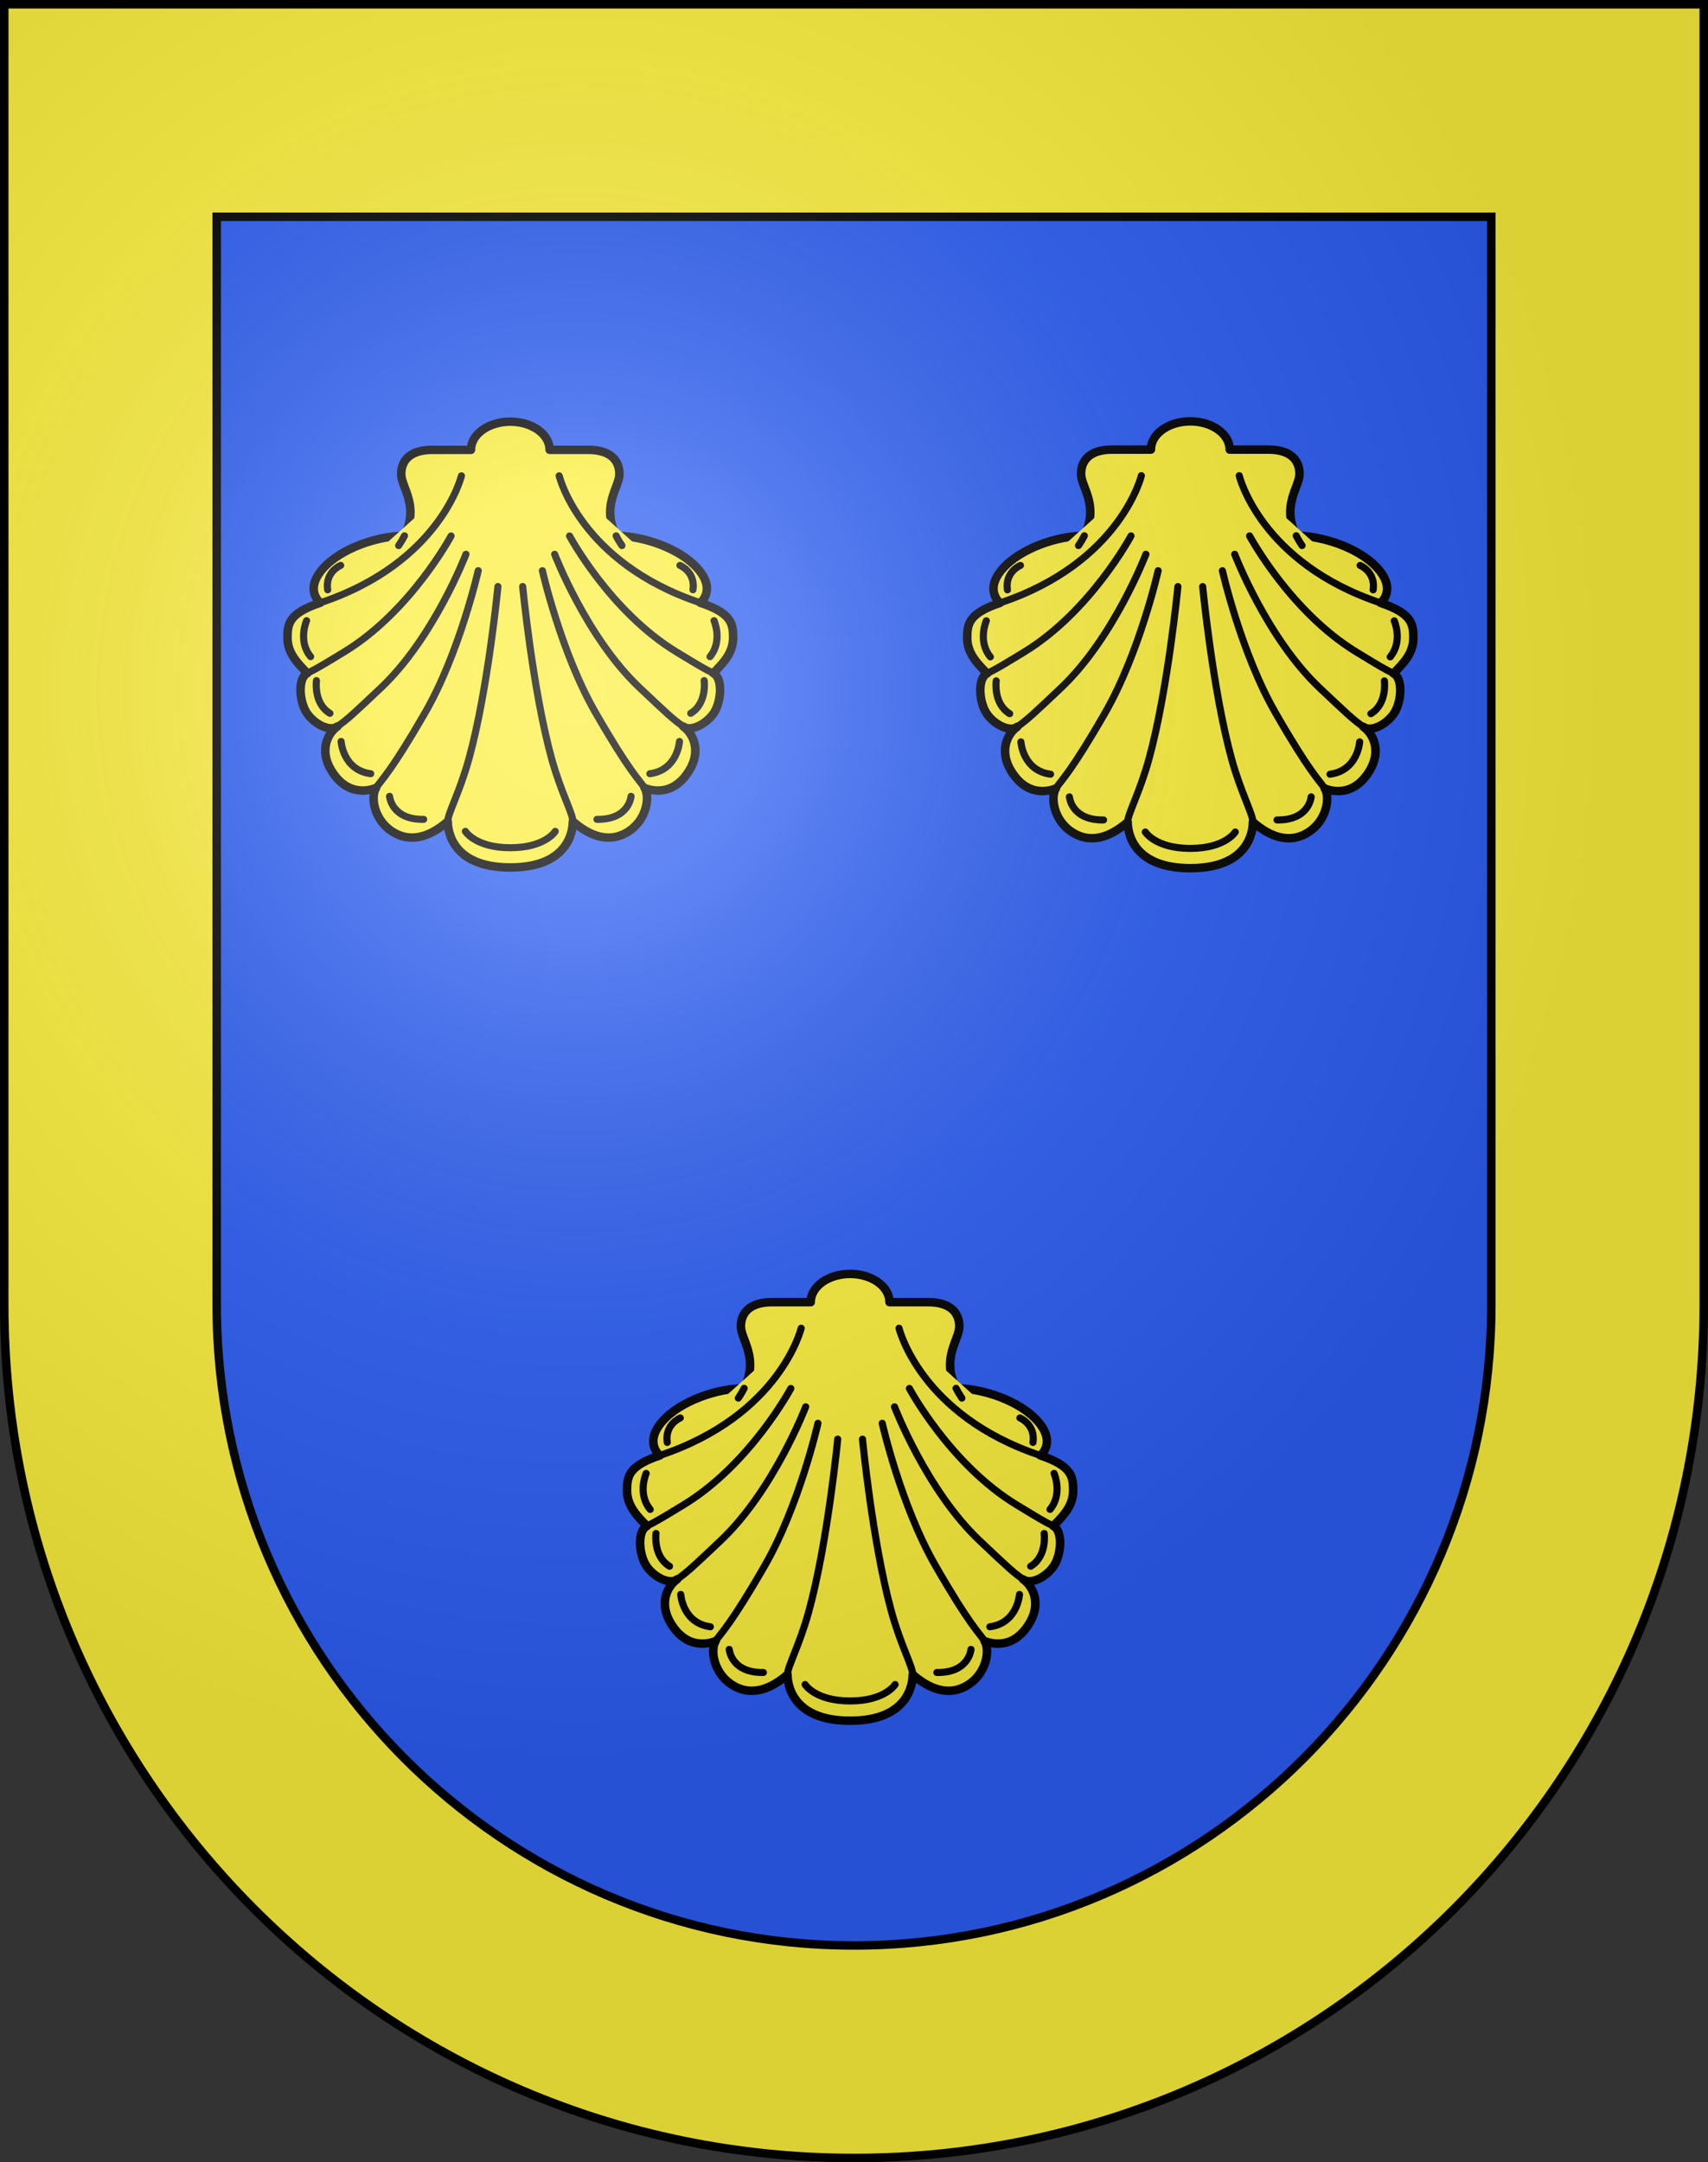 <?xml version="1.0" encoding="UTF-8" standalone="no"?>
<svg
   xmlns:dc="http://purl.org/dc/elements/1.1/"
   xmlns:cc="http://creativecommons.org/ns#"
   xmlns:rdf="http://www.w3.org/1999/02/22-rdf-syntax-ns#"
   xmlns:svg="http://www.w3.org/2000/svg"
   xmlns="http://www.w3.org/2000/svg"
   xmlns:xlink="http://www.w3.org/1999/xlink"
   xmlns:sodipodi="http://sodipodi.sourceforge.net/DTD/sodipodi-0.dtd"
   xmlns:inkscape="http://www.inkscape.org/namespaces/inkscape"
   height="763"
   width="603"
   version="1.0"
   id="svg20"
   sodipodi:version="0.32"
   inkscape:version="0.48.3.1 r9886"
   sodipodi:docname="Goumoëns-coat_of_arms.svg"
   inkscape:output_extension="org.inkscape.output.svg.inkscape">
  <rect width="100%" height="100%" fill="#333333" stroke="none"/>
  <defs
     id="defs29">
    <inkscape:perspective
       sodipodi:type="inkscape:persp3d"
       inkscape:vp_x="0 : 381.5 : 1"
       inkscape:vp_y="0 : 1000 : 0"
       inkscape:vp_z="603 : 381.5 : 1"
       inkscape:persp3d-origin="301.5 : 254.33333 : 1"
       id="perspective28" />
    <linearGradient
       id="linearGradient2893">
      <stop
         style="stop-color:#ffffff;stop-opacity:0.314;"
         offset="0"
         id="stop2895" />
      <stop
         id="stop2897"
         offset="0.19"
         style="stop-color:#ffffff;stop-opacity:0.251;" />
      <stop
         style="stop-color:#6b6b6b;stop-opacity:0.125;"
         offset="0.6"
         id="stop2901" />
      <stop
         style="stop-color:#000000;stop-opacity:0.125;"
         offset="1"
         id="stop2899" />
    </linearGradient>
    <linearGradient
       id="linearGradient2955">
      <stop
         style="stop-color:white;stop-opacity:0;"
         offset="0"
         id="stop2965" />
      <stop
         style="stop-color:black;stop-opacity:0.646;"
         offset="1"
         id="stop2959" />
    </linearGradient>
    <radialGradient
       inkscape:collect="always"
       xlink:href="#linearGradient2893"
       id="radialGradient3236"
       gradientUnits="userSpaceOnUse"
       gradientTransform="matrix(1.215,1.531577e-24,1.464684e-23,1.267,-839.192,-490.489)"
       cx="858.042"
       cy="579.933"
       fx="858.042"
       fy="579.933"
       r="300" />
    <inkscape:perspective
       id="perspective2505"
       inkscape:persp3d-origin="297.63751 : 280.63 : 1"
       inkscape:vp_z="595.27502 : 420.94501 : 1"
       inkscape:vp_y="0 : 1000 : 0"
       inkscape:vp_x="0 : 420.94501 : 1"
       sodipodi:type="inkscape:persp3d" />
  </defs>
  <sodipodi:namedview
     inkscape:window-height="992"
     inkscape:window-width="1680"
     inkscape:pageshadow="2"
     inkscape:pageopacity="0.0"
     guidetolerance="10.0"
     gridtolerance="10.0"
     objecttolerance="10.0"
     borderopacity="1.0"
     bordercolor="#666666"
     pagecolor="#ffffff"
     id="base"
     inkscape:zoom="0.70710678"
     inkscape:cx="349.89216"
     inkscape:cy="457.86517"
     inkscape:window-x="-2"
     inkscape:window-y="-3"
     inkscape:current-layer="layer2"
     showgrid="false"
     showguides="true"
     inkscape:guide-bbox="true"
     inkscape:window-maximized="1">
    <sodipodi:guide
       orientation="horizontal"
       position="761.5"
       id="guide1885" />
    <sodipodi:guide
       orientation="vertical"
       position="1.5"
       id="guide1887" />
    <sodipodi:guide
       orientation="horizontal"
       position="1.5"
       id="guide1889" />
    <sodipodi:guide
       orientation="vertical"
       position="601.5"
       id="guide1891" />
    <sodipodi:guide
       orientation="vertical"
       position="301.501"
       id="guide1893" />
  </sodipodi:namedview>
  <desc
     id="desc22">Coat of Arms of Canton of Freiburg (Fribourg)</desc>
  <g
     inkscape:groupmode="layer"
     id="layer1"
     inkscape:label="Fond écu"
     sodipodi:insensitive="true">
    <path
       d="m 1.504,1.503 0,458.873 c 0,166.311 134.314,301.131 300,301.131 165.688,0 300,-134.82 300,-301.131 l 0,-458.873 -600,0 z"
       id="path2537"
       style="fill:#2b5df2"
       inkscape:connector-curvature="0" />
  </g>
  <g
     inkscape:groupmode="layer"
     id="layer2"
     inkscape:label="Meubles"
     style="display:inline"
     sodipodi:insensitive="true">
    <path
       d="m 301.5,761.5 c 165.688,0 300,-134.82 300,-301.131 l 0,-458.866 -600,0 0,458.873 C 1.504,626.678 135.817,761.5 301.5,761.5 z M 76.504,76.503 l 450,0 c 0,104.974 0,383.873 0,383.873 0,124.688 -100.934,226.131 -225,226.131 -124.063,0 -225,-101.439 -225,-226.131 0,-0.003 0,-278.899 0,-383.873 z"
       id="path1919"
       style="fill:#fcef3c;fill-opacity:1"
       inkscape:connector-curvature="0" />
    <path
       d="m 76.504,76.503 450,0 c 0,104.974 0,383.873 0,383.873 0,124.688 -100.934,226.131 -225,226.131 -124.063,0 -225,-101.439 -225,-226.131 0,-0.003 0,-278.899 0,-383.873 z"
       id="path1919_2_"
       style="fill:none;stroke:#000000;stroke-width:3"
       inkscape:connector-curvature="0" />
    <g
       transform="matrix(0.881,0,0,0.87,46.692,116.672)"
       id="g3406"
       style="fill:#fcef3c;fill-opacity:1;display:inline">
      <path
         style="fill:#fcef3c;fill-opacity:1;stroke:#000000;stroke-width:3.426;stroke-linecap:round;stroke-linejoin:round"
         id="path5795_1_"
         d="m 151.499,217.738 c 23.753,0 25.067,-15.404 25.067,-18.656 5.508,4.798 13.398,9.289 21.585,4.488 8.186,-4.798 9.377,-14.708 7.144,-18.114 0,0 9.23,4.49 16.375,-4.801 7.145,-9.289 3.273,-17.186 -0.894,-20.127 2.978,2.323 9.378,-0.928 12.355,-5.573 2.979,-4.646 3.574,-14.089 -0.295,-16.015 3.744,-3.893 7.954,-8.029 7.954,-14.355 0,-5.731 -0.629,-9.977 -13.124,-14.192 0,0 6.44,-5.072 -0.919,-13.686 -7.362,-8.613 -22.546,-13.492 -32.842,-13.492 -6.028,-12.234 1.312,-19.715 1.312,-25.014 0,-5.85 -3.936,-9.84 -12.449,-9.84 -8.515,0 -15.495,0 -15.495,0 0,-6.317 -7.063,-11.436 -15.774,-11.436 -8.713,0 -15.775,5.119 -15.775,11.436 0,0 -6.979,0 -15.493,0 -8.516,0 -12.453,3.989 -12.453,9.84 0,5.299 7.344,12.78 1.315,25.014 -10.297,0 -25.481,4.879 -32.843,13.492 -7.362,8.616 -0.919,13.686 -0.919,13.686 -12.495,4.215 -13.123,8.461 -13.123,14.192 0,6.325 4.208,10.462 7.951,14.355 -3.866,1.926 -3.271,11.369 -0.295,16.015 2.977,4.645 9.379,7.896 12.355,5.573 -4.167,2.941 -8.038,10.838 -0.892,20.127 7.146,9.291 16.374,4.801 16.374,4.801 -2.233,3.406 -1.042,13.316 7.146,18.114 8.187,4.801 16.074,0.31 21.584,-4.488 -10e-4,3.252 1.311,18.656 25.068,18.656 z"
         inkscape:connector-curvature="0" />
      <path
         style="fill:#fcef3c;fill-opacity:1;stroke:#000000;stroke-width:2.855;stroke-linecap:round;stroke-linejoin:round"
         id="path5797_1_"
         d="m 146.542,103.777 c 0,0 -4.015,42.049 -11.627,69.913 -3.721,13.624 -8.484,22.138 -8.484,25.392"
         inkscape:connector-curvature="0" />
      <path
         style="fill:#fcef3c;fill-opacity:1;stroke:#000000;stroke-width:2.855;stroke-linecap:round;stroke-linejoin:round"
         id="path5799_1_"
         d="m 156.455,103.777 c 0,0 4.016,42.049 11.627,69.913 3.721,13.624 8.484,22.138 8.484,25.392"
         inkscape:connector-curvature="0" />
      <path
         style="fill:#fcef3c;fill-opacity:1;stroke:#000000;stroke-width:2.855;stroke-linecap:round;stroke-linejoin:round"
         id="path5801_1_"
         d="m 138.637,97.361 c 0,0 -7.444,33.288 -21.286,57.596 -13.844,24.307 -17.416,27.093 -19.65,30.5"
         inkscape:connector-curvature="0" />
      <path
         style="fill:#fcef3c;fill-opacity:1;stroke:#000000;stroke-width:2.855;stroke-linecap:round;stroke-linejoin:round"
         id="path5803_1_"
         d="m 133.723,90.702 c 0,0 -12.837,33.904 -34.088,54.19 -10.865,10.373 -13.25,12.695 -17.416,15.636"
         inkscape:connector-curvature="0" />
      <path
         style="fill:#fcef3c;fill-opacity:1;stroke:#000000;stroke-width:2.855;stroke-linecap:round;stroke-linejoin:round"
         id="path5805_1_"
         d="m 127.771,83.27 c 0,0 -16.248,30.696 -42.871,47.067 -9.569,5.884 -10.873,6.678 -14.739,8.603"
         inkscape:connector-curvature="0" />
      <path
         style="fill:#fcef3c;fill-opacity:1;stroke:#000000;stroke-width:2.855;stroke-linecap:round;stroke-linejoin:round"
         id="path5807_1_"
         d="M 75.329,110.395 C 123.601,94.108 131.914,58.893 131.914,58.893"
         inkscape:connector-curvature="0" />
      <path
         style="fill:#fcef3c;fill-opacity:1;stroke:#000000;stroke-width:2.855;stroke-linecap:round;stroke-linejoin:round"
         id="path5809_1_"
         d="m 109.089,83.215 c -0.628,1.272 -1.398,2.593 -2.337,3.971"
         inkscape:connector-curvature="0" />
      <path
         style="fill:#fcef3c;fill-opacity:1;stroke:#000000;stroke-width:2.855;stroke-linecap:round;stroke-linejoin:round"
         id="path5811_1_"
         d="m 164.357,97.361 c 0,0 7.445,33.288 21.287,57.596 13.845,24.307 17.416,27.093 19.649,30.5"
         inkscape:connector-curvature="0" />
      <path
         style="fill:#fcef3c;fill-opacity:1;stroke:#000000;stroke-width:2.855;stroke-linecap:round;stroke-linejoin:round"
         id="path5813_1_"
         d="m 169.272,90.702 c 0,0 12.838,33.904 34.088,54.19 10.868,10.373 13.247,12.695 17.414,15.636"
         inkscape:connector-curvature="0" />
      <path
         style="fill:#fcef3c;fill-opacity:1;stroke:#000000;stroke-width:2.855;stroke-linecap:round;stroke-linejoin:round"
         id="path5815_1_"
         d="m 175.228,83.27 c 0,0 16.248,30.696 42.87,47.067 9.569,5.884 10.873,6.678 14.738,8.603"
         inkscape:connector-curvature="0" />
      <path
         style="fill:#fcef3c;fill-opacity:1;stroke:#000000;stroke-width:2.855;stroke-linecap:round;stroke-linejoin:round"
         id="path5817_1_"
         d="M 227.667,110.395 C 179.396,94.108 171.082,58.893 171.082,58.893"
         inkscape:connector-curvature="0" />
      <path
         style="fill:#fcef3c;fill-opacity:1;stroke:#000000;stroke-width:2.855;stroke-linecap:round;stroke-linejoin:round"
         id="path5819_1_"
         d="m 193.903,83.215 c 0.626,1.272 1.396,2.593 2.336,3.971"
         inkscape:connector-curvature="0" />
      <path
         style="fill:#fcef3c;fill-opacity:1;stroke:#000000;stroke-width:2.855;stroke-linecap:round;stroke-linejoin:round"
         id="path5821_1_"
         d="m 83.518,95.211 c 0,0 -6.291,2.618 -5.213,9.908"
         inkscape:connector-curvature="0" />
      <path
         style="fill:#fcef3c;fill-opacity:1;stroke:#000000;stroke-width:2.855;stroke-linecap:round;stroke-linejoin:round"
         id="path5823_1_"
         d="m 69.858,117.646 c 0,0 -3.595,8.227 1.616,14.583"
         inkscape:connector-curvature="0" />
      <path
         style="fill:#fcef3c;fill-opacity:1;stroke:#000000;stroke-width:2.855;stroke-linecap:round;stroke-linejoin:round"
         id="path5825_1_"
         d="m 73.814,141.952 c 0,0 -1.26,9.162 5.391,13.273"
         inkscape:connector-curvature="0" />
      <path
         style="fill:#fcef3c;fill-opacity:1;stroke:#000000;stroke-width:2.855;stroke-linecap:round;stroke-linejoin:round"
         id="path5827_1_"
         d="m 83.698,166.629 c 0,0 0.719,11.592 11.864,13.087"
         inkscape:connector-curvature="0" />
      <path
         style="fill:#fcef3c;fill-opacity:1;stroke:#000000;stroke-width:2.855;stroke-linecap:round;stroke-linejoin:round"
         id="path5829_1_"
         d="m 103.111,188.877 c 0,0 0.719,9.536 13.662,9.35"
         inkscape:connector-curvature="0" />
      <path
         style="fill:#fcef3c;fill-opacity:1;stroke:#000000;stroke-width:2.855;stroke-linecap:round;stroke-linejoin:round"
         id="path5831_1_"
         d="m 219.476,95.211 c 0,0 6.292,2.618 5.215,9.908"
         inkscape:connector-curvature="0" />
      <path
         style="fill:#fcef3c;fill-opacity:1;stroke:#000000;stroke-width:2.855;stroke-linecap:round;stroke-linejoin:round"
         id="path5833_1_"
         d="m 233.14,117.646 c 0,0 3.594,8.227 -1.618,14.583"
         inkscape:connector-curvature="0" />
      <path
         style="fill:#fcef3c;fill-opacity:1;stroke:#000000;stroke-width:2.855;stroke-linecap:round;stroke-linejoin:round"
         id="path5835_1_"
         d="m 229.184,141.952 c 0,0 1.259,9.162 -5.392,13.273"
         inkscape:connector-curvature="0" />
      <path
         style="fill:#fcef3c;fill-opacity:1;stroke:#000000;stroke-width:2.855;stroke-linecap:round;stroke-linejoin:round"
         id="path5837_1_"
         d="m 219.298,166.629 c 0,0 -0.719,11.592 -11.864,13.087"
         inkscape:connector-curvature="0" />
      <path
         style="fill:#fcef3c;fill-opacity:1;stroke:#000000;stroke-width:2.855;stroke-linecap:round;stroke-linejoin:round"
         id="path5839_1_"
         d="m 199.884,188.877 c 0,0 -0.717,9.536 -13.662,9.35"
         inkscape:connector-curvature="0" />
      <path
         style="fill:#fcef3c;fill-opacity:1;stroke:#000000;stroke-width:2.855;stroke-linecap:round;stroke-linejoin:round"
         id="path5841_1_"
         d="m 169.507,203.089 c 0,0 -4.022,6.653 -18.008,6.653 -13.987,0 -18.01,-6.653 -18.01,-6.653"
         inkscape:connector-curvature="0" />
    </g>
    <g
       transform="matrix(0.882,0,0,0.872,286.602,116.489)"
       id="g3406-7"
       style="fill:#fcef3c;fill-opacity:1;display:inline">
      <path
         style="fill:#fcef3c;fill-opacity:1;stroke:#000000;stroke-width:3.421;stroke-linecap:round;stroke-linejoin:round"
         id="path5795_1_-3"
         d="m 151.499,217.738 c 23.753,0 25.067,-15.404 25.067,-18.656 5.508,4.798 13.398,9.289 21.585,4.488 8.186,-4.798 9.377,-14.708 7.144,-18.114 0,0 9.23,4.49 16.375,-4.801 7.145,-9.289 3.273,-17.186 -0.894,-20.127 2.978,2.323 9.378,-0.928 12.355,-5.573 2.979,-4.646 3.574,-14.089 -0.295,-16.015 3.744,-3.893 7.954,-8.029 7.954,-14.355 0,-5.731 -0.629,-9.977 -13.124,-14.192 0,0 6.44,-5.072 -0.919,-13.686 -7.362,-8.613 -22.546,-13.492 -32.842,-13.492 -6.028,-12.234 1.312,-19.715 1.312,-25.014 0,-5.85 -3.936,-9.84 -12.449,-9.84 -8.515,0 -15.495,0 -15.495,0 0,-6.317 -7.063,-11.436 -15.774,-11.436 -8.713,0 -15.775,5.119 -15.775,11.436 0,0 -6.979,0 -15.493,0 -8.516,0 -12.453,3.989 -12.453,9.84 0,5.299 7.344,12.78 1.315,25.014 -10.297,0 -25.481,4.879 -32.843,13.492 -7.362,8.616 -0.919,13.686 -0.919,13.686 -12.495,4.215 -13.123,8.461 -13.123,14.192 0,6.325 4.208,10.462 7.951,14.355 -3.866,1.926 -3.271,11.369 -0.295,16.015 2.977,4.645 9.379,7.896 12.355,5.573 -4.167,2.941 -8.038,10.838 -0.892,20.127 7.146,9.291 16.374,4.801 16.374,4.801 -2.233,3.406 -1.042,13.316 7.146,18.114 8.187,4.801 16.074,0.31 21.584,-4.488 -10e-4,3.252 1.311,18.656 25.068,18.656 z"
         inkscape:connector-curvature="0" />
      <path
         style="fill:#fcef3c;fill-opacity:1;stroke:#000000;stroke-width:2.851;stroke-linecap:round;stroke-linejoin:round"
         id="path5797_1_-9"
         d="m 146.542,103.777 c 0,0 -4.015,42.049 -11.627,69.913 -3.721,13.624 -8.484,22.138 -8.484,25.392"
         inkscape:connector-curvature="0" />
      <path
         style="fill:#fcef3c;fill-opacity:1;stroke:#000000;stroke-width:2.851;stroke-linecap:round;stroke-linejoin:round"
         id="path5799_1_-8"
         d="m 156.455,103.777 c 0,0 4.016,42.049 11.627,69.913 3.721,13.624 8.484,22.138 8.484,25.392"
         inkscape:connector-curvature="0" />
      <path
         style="fill:#fcef3c;fill-opacity:1;stroke:#000000;stroke-width:2.851;stroke-linecap:round;stroke-linejoin:round"
         id="path5801_1_-9"
         d="m 138.637,97.361 c 0,0 -7.444,33.288 -21.286,57.596 -13.844,24.307 -17.416,27.093 -19.65,30.5"
         inkscape:connector-curvature="0" />
      <path
         style="fill:#fcef3c;fill-opacity:1;stroke:#000000;stroke-width:2.851;stroke-linecap:round;stroke-linejoin:round"
         id="path5803_1_-2"
         d="m 133.723,90.702 c 0,0 -12.837,33.904 -34.088,54.19 -10.865,10.373 -13.25,12.695 -17.416,15.636"
         inkscape:connector-curvature="0" />
      <path
         style="fill:#fcef3c;fill-opacity:1;stroke:#000000;stroke-width:2.851;stroke-linecap:round;stroke-linejoin:round"
         id="path5805_1_-4"
         d="m 127.771,83.27 c 0,0 -16.248,30.696 -42.871,47.067 -9.569,5.884 -10.873,6.678 -14.739,8.603"
         inkscape:connector-curvature="0" />
      <path
         style="fill:#fcef3c;fill-opacity:1;stroke:#000000;stroke-width:2.851;stroke-linecap:round;stroke-linejoin:round"
         id="path5807_1_-4"
         d="M 75.329,110.395 C 123.601,94.108 131.914,58.893 131.914,58.893"
         inkscape:connector-curvature="0" />
      <path
         style="fill:#fcef3c;fill-opacity:1;stroke:#000000;stroke-width:2.851;stroke-linecap:round;stroke-linejoin:round"
         id="path5809_1_-7"
         d="m 109.089,83.215 c -0.628,1.272 -1.398,2.593 -2.337,3.971"
         inkscape:connector-curvature="0" />
      <path
         style="fill:#fcef3c;fill-opacity:1;stroke:#000000;stroke-width:2.851;stroke-linecap:round;stroke-linejoin:round"
         id="path5811_1_-1"
         d="m 164.357,97.361 c 0,0 7.445,33.288 21.287,57.596 13.845,24.307 17.416,27.093 19.649,30.5"
         inkscape:connector-curvature="0" />
      <path
         style="fill:#fcef3c;fill-opacity:1;stroke:#000000;stroke-width:2.851;stroke-linecap:round;stroke-linejoin:round"
         id="path5813_1_-4"
         d="m 169.272,90.702 c 0,0 12.838,33.904 34.088,54.19 10.868,10.373 13.247,12.695 17.414,15.636"
         inkscape:connector-curvature="0" />
      <path
         style="fill:#fcef3c;fill-opacity:1;stroke:#000000;stroke-width:2.851;stroke-linecap:round;stroke-linejoin:round"
         id="path5815_1_-0"
         d="m 175.228,83.27 c 0,0 16.248,30.696 42.87,47.067 9.569,5.884 10.873,6.678 14.738,8.603"
         inkscape:connector-curvature="0" />
      <path
         style="fill:#fcef3c;fill-opacity:1;stroke:#000000;stroke-width:2.851;stroke-linecap:round;stroke-linejoin:round"
         id="path5817_1_-8"
         d="M 227.667,110.395 C 179.396,94.108 171.082,58.893 171.082,58.893"
         inkscape:connector-curvature="0" />
      <path
         style="fill:#fcef3c;fill-opacity:1;stroke:#000000;stroke-width:2.851;stroke-linecap:round;stroke-linejoin:round"
         id="path5819_1_-2"
         d="m 193.903,83.215 c 0.626,1.272 1.396,2.593 2.336,3.971"
         inkscape:connector-curvature="0" />
      <path
         style="fill:#fcef3c;fill-opacity:1;stroke:#000000;stroke-width:2.851;stroke-linecap:round;stroke-linejoin:round"
         id="path5821_1_-4"
         d="m 83.518,95.211 c 0,0 -6.291,2.618 -5.213,9.908"
         inkscape:connector-curvature="0" />
      <path
         style="fill:#fcef3c;fill-opacity:1;stroke:#000000;stroke-width:2.851;stroke-linecap:round;stroke-linejoin:round"
         id="path5823_1_-5"
         d="m 69.858,117.646 c 0,0 -3.595,8.227 1.616,14.583"
         inkscape:connector-curvature="0" />
      <path
         style="fill:#fcef3c;fill-opacity:1;stroke:#000000;stroke-width:2.851;stroke-linecap:round;stroke-linejoin:round"
         id="path5825_1_-1"
         d="m 73.814,141.952 c 0,0 -1.26,9.162 5.391,13.273"
         inkscape:connector-curvature="0" />
      <path
         style="fill:#fcef3c;fill-opacity:1;stroke:#000000;stroke-width:2.851;stroke-linecap:round;stroke-linejoin:round"
         id="path5827_1_-3"
         d="m 83.698,166.629 c 0,0 0.719,11.592 11.864,13.087"
         inkscape:connector-curvature="0" />
      <path
         style="fill:#fcef3c;fill-opacity:1;stroke:#000000;stroke-width:2.851;stroke-linecap:round;stroke-linejoin:round"
         id="path5829_1_-3"
         d="m 103.111,188.877 c 0,0 0.719,9.536 13.662,9.35"
         inkscape:connector-curvature="0" />
      <path
         style="fill:#fcef3c;fill-opacity:1;stroke:#000000;stroke-width:2.851;stroke-linecap:round;stroke-linejoin:round"
         id="path5831_1_-1"
         d="m 219.476,95.211 c 0,0 6.292,2.618 5.215,9.908"
         inkscape:connector-curvature="0" />
      <path
         style="fill:#fcef3c;fill-opacity:1;stroke:#000000;stroke-width:2.851;stroke-linecap:round;stroke-linejoin:round"
         id="path5833_1_-9"
         d="m 233.14,117.646 c 0,0 3.594,8.227 -1.618,14.583"
         inkscape:connector-curvature="0" />
      <path
         style="fill:#fcef3c;fill-opacity:1;stroke:#000000;stroke-width:2.851;stroke-linecap:round;stroke-linejoin:round"
         id="path5835_1_-9"
         d="m 229.184,141.952 c 0,0 1.259,9.162 -5.392,13.273"
         inkscape:connector-curvature="0" />
      <path
         style="fill:#fcef3c;fill-opacity:1;stroke:#000000;stroke-width:2.851;stroke-linecap:round;stroke-linejoin:round"
         id="path5837_1_-2"
         d="m 219.298,166.629 c 0,0 -0.719,11.592 -11.864,13.087"
         inkscape:connector-curvature="0" />
      <path
         style="fill:#fcef3c;fill-opacity:1;stroke:#000000;stroke-width:2.851;stroke-linecap:round;stroke-linejoin:round"
         id="path5839_1_-5"
         d="m 199.884,188.877 c 0,0 -0.717,9.536 -13.662,9.35"
         inkscape:connector-curvature="0" />
      <path
         style="fill:#fcef3c;fill-opacity:1;stroke:#000000;stroke-width:2.851;stroke-linecap:round;stroke-linejoin:round"
         id="path5841_1_-1"
         d="m 169.507,203.089 c 0,0 -4.022,6.653 -18.008,6.653 -13.987,0 -18.01,-6.653 -18.01,-6.653"
         inkscape:connector-curvature="0" />
    </g>
    <g
       transform="matrix(0.882,0,0,0.872,166.502,417.334)"
       id="g3406-0"
       style="fill:#fcef3c;fill-opacity:1;display:inline">
      <path
         style="fill:#fcef3c;fill-opacity:1;stroke:#000000;stroke-width:3.421;stroke-linecap:round;stroke-linejoin:round"
         id="path5795_1_-30"
         d="m 151.499,217.738 c 23.753,0 25.067,-15.404 25.067,-18.656 5.508,4.798 13.398,9.289 21.585,4.488 8.186,-4.798 9.377,-14.708 7.144,-18.114 0,0 9.23,4.49 16.375,-4.801 7.145,-9.289 3.273,-17.186 -0.894,-20.127 2.978,2.323 9.378,-0.928 12.355,-5.573 2.979,-4.646 3.574,-14.089 -0.295,-16.015 3.744,-3.893 7.954,-8.029 7.954,-14.355 0,-5.731 -0.629,-9.977 -13.124,-14.192 0,0 6.44,-5.072 -0.919,-13.686 -7.362,-8.613 -22.546,-13.492 -32.842,-13.492 -6.028,-12.234 1.312,-19.715 1.312,-25.014 0,-5.85 -3.936,-9.84 -12.449,-9.84 -8.515,0 -15.495,0 -15.495,0 0,-6.317 -7.063,-11.436 -15.774,-11.436 -8.713,0 -15.775,5.119 -15.775,11.436 0,0 -6.979,0 -15.493,0 -8.516,0 -12.453,3.989 -12.453,9.84 0,5.299 7.344,12.78 1.315,25.014 -10.297,0 -25.481,4.879 -32.843,13.492 -7.362,8.616 -0.919,13.686 -0.919,13.686 -12.495,4.215 -13.123,8.461 -13.123,14.192 0,6.325 4.208,10.462 7.951,14.355 -3.866,1.926 -3.271,11.369 -0.295,16.015 2.977,4.645 9.379,7.896 12.355,5.573 -4.167,2.941 -8.038,10.838 -0.892,20.127 7.146,9.291 16.374,4.801 16.374,4.801 -2.233,3.406 -1.042,13.316 7.146,18.114 8.187,4.801 16.074,0.31 21.584,-4.488 -10e-4,3.252 1.311,18.656 25.068,18.656 z"
         inkscape:connector-curvature="0" />
      <path
         style="fill:#fcef3c;fill-opacity:1;stroke:#000000;stroke-width:2.851;stroke-linecap:round;stroke-linejoin:round"
         id="path5797_1_-4"
         d="m 146.542,103.777 c 0,0 -4.015,42.049 -11.627,69.913 -3.721,13.624 -8.484,22.138 -8.484,25.392"
         inkscape:connector-curvature="0" />
      <path
         style="fill:#fcef3c;fill-opacity:1;stroke:#000000;stroke-width:2.851;stroke-linecap:round;stroke-linejoin:round"
         id="path5799_1_-0"
         d="m 156.455,103.777 c 0,0 4.016,42.049 11.627,69.913 3.721,13.624 8.484,22.138 8.484,25.392"
         inkscape:connector-curvature="0" />
      <path
         style="fill:#fcef3c;fill-opacity:1;stroke:#000000;stroke-width:2.851;stroke-linecap:round;stroke-linejoin:round"
         id="path5801_1_-8"
         d="m 138.637,97.361 c 0,0 -7.444,33.288 -21.286,57.596 -13.844,24.307 -17.416,27.093 -19.65,30.5"
         inkscape:connector-curvature="0" />
      <path
         style="fill:#fcef3c;fill-opacity:1;stroke:#000000;stroke-width:2.851;stroke-linecap:round;stroke-linejoin:round"
         id="path5803_1_-7"
         d="m 133.723,90.702 c 0,0 -12.837,33.904 -34.088,54.19 -10.865,10.373 -13.25,12.695 -17.416,15.636"
         inkscape:connector-curvature="0" />
      <path
         style="fill:#fcef3c;fill-opacity:1;stroke:#000000;stroke-width:2.851;stroke-linecap:round;stroke-linejoin:round"
         id="path5805_1_-9"
         d="m 127.771,83.27 c 0,0 -16.248,30.696 -42.871,47.067 -9.569,5.884 -10.873,6.678 -14.739,8.603"
         inkscape:connector-curvature="0" />
      <path
         style="fill:#fcef3c;fill-opacity:1;stroke:#000000;stroke-width:2.851;stroke-linecap:round;stroke-linejoin:round"
         id="path5807_1_-8"
         d="M 75.329,110.395 C 123.601,94.108 131.914,58.893 131.914,58.893"
         inkscape:connector-curvature="0" />
      <path
         style="fill:#fcef3c;fill-opacity:1;stroke:#000000;stroke-width:2.851;stroke-linecap:round;stroke-linejoin:round"
         id="path5809_1_-8"
         d="m 109.089,83.215 c -0.628,1.272 -1.398,2.593 -2.337,3.971"
         inkscape:connector-curvature="0" />
      <path
         style="fill:#fcef3c;fill-opacity:1;stroke:#000000;stroke-width:2.851;stroke-linecap:round;stroke-linejoin:round"
         id="path5811_1_-4"
         d="m 164.357,97.361 c 0,0 7.445,33.288 21.287,57.596 13.845,24.307 17.416,27.093 19.649,30.5"
         inkscape:connector-curvature="0" />
      <path
         style="fill:#fcef3c;fill-opacity:1;stroke:#000000;stroke-width:2.851;stroke-linecap:round;stroke-linejoin:round"
         id="path5813_1_-45"
         d="m 169.272,90.702 c 0,0 12.838,33.904 34.088,54.19 10.868,10.373 13.247,12.695 17.414,15.636"
         inkscape:connector-curvature="0" />
      <path
         style="fill:#fcef3c;fill-opacity:1;stroke:#000000;stroke-width:2.851;stroke-linecap:round;stroke-linejoin:round"
         id="path5815_1_-3"
         d="m 175.228,83.27 c 0,0 16.248,30.696 42.87,47.067 9.569,5.884 10.873,6.678 14.738,8.603"
         inkscape:connector-curvature="0" />
      <path
         style="fill:#fcef3c;fill-opacity:1;stroke:#000000;stroke-width:2.851;stroke-linecap:round;stroke-linejoin:round"
         id="path5817_1_-89"
         d="M 227.667,110.395 C 179.396,94.108 171.082,58.893 171.082,58.893"
         inkscape:connector-curvature="0" />
      <path
         style="fill:#fcef3c;fill-opacity:1;stroke:#000000;stroke-width:2.851;stroke-linecap:round;stroke-linejoin:round"
         id="path5819_1_-3"
         d="m 193.903,83.215 c 0.626,1.272 1.396,2.593 2.336,3.971"
         inkscape:connector-curvature="0" />
      <path
         style="fill:#fcef3c;fill-opacity:1;stroke:#000000;stroke-width:2.851;stroke-linecap:round;stroke-linejoin:round"
         id="path5821_1_-6"
         d="m 83.518,95.211 c 0,0 -6.291,2.618 -5.213,9.908"
         inkscape:connector-curvature="0" />
      <path
         style="fill:#fcef3c;fill-opacity:1;stroke:#000000;stroke-width:2.851;stroke-linecap:round;stroke-linejoin:round"
         id="path5823_1_-3"
         d="m 69.858,117.646 c 0,0 -3.595,8.227 1.616,14.583"
         inkscape:connector-curvature="0" />
      <path
         style="fill:#fcef3c;fill-opacity:1;stroke:#000000;stroke-width:2.851;stroke-linecap:round;stroke-linejoin:round"
         id="path5825_1_-7"
         d="m 73.814,141.952 c 0,0 -1.26,9.162 5.391,13.273"
         inkscape:connector-curvature="0" />
      <path
         style="fill:#fcef3c;fill-opacity:1;stroke:#000000;stroke-width:2.851;stroke-linecap:round;stroke-linejoin:round"
         id="path5827_1_-35"
         d="m 83.698,166.629 c 0,0 0.719,11.592 11.864,13.087"
         inkscape:connector-curvature="0" />
      <path
         style="fill:#fcef3c;fill-opacity:1;stroke:#000000;stroke-width:2.851;stroke-linecap:round;stroke-linejoin:round"
         id="path5829_1_-0"
         d="m 103.111,188.877 c 0,0 0.719,9.536 13.662,9.35"
         inkscape:connector-curvature="0" />
      <path
         style="fill:#fcef3c;fill-opacity:1;stroke:#000000;stroke-width:2.851;stroke-linecap:round;stroke-linejoin:round"
         id="path5831_1_-6"
         d="m 219.476,95.211 c 0,0 6.292,2.618 5.215,9.908"
         inkscape:connector-curvature="0" />
      <path
         style="fill:#fcef3c;fill-opacity:1;stroke:#000000;stroke-width:2.851;stroke-linecap:round;stroke-linejoin:round"
         id="path5833_1_-8"
         d="m 233.14,117.646 c 0,0 3.594,8.227 -1.618,14.583"
         inkscape:connector-curvature="0" />
      <path
         style="fill:#fcef3c;fill-opacity:1;stroke:#000000;stroke-width:2.851;stroke-linecap:round;stroke-linejoin:round"
         id="path5835_1_-0"
         d="m 229.184,141.952 c 0,0 1.259,9.162 -5.392,13.273"
         inkscape:connector-curvature="0" />
      <path
         style="fill:#fcef3c;fill-opacity:1;stroke:#000000;stroke-width:2.851;stroke-linecap:round;stroke-linejoin:round"
         id="path5837_1_-5"
         d="m 219.298,166.629 c 0,0 -0.719,11.592 -11.864,13.087"
         inkscape:connector-curvature="0" />
      <path
         style="fill:#fcef3c;fill-opacity:1;stroke:#000000;stroke-width:2.851;stroke-linecap:round;stroke-linejoin:round"
         id="path5839_1_-2"
         d="m 199.884,188.877 c 0,0 -0.717,9.536 -13.662,9.35"
         inkscape:connector-curvature="0" />
      <path
         style="fill:#fcef3c;fill-opacity:1;stroke:#000000;stroke-width:2.851;stroke-linecap:round;stroke-linejoin:round"
         id="path5841_1_-7"
         d="m 169.507,203.089 c 0,0 -4.022,6.653 -18.008,6.653 -13.987,0 -18.01,-6.653 -18.01,-6.653"
         inkscape:connector-curvature="0" />
    </g>
  </g>
  <g
     inkscape:groupmode="layer"
     id="layer3"
     inkscape:label="Reflet final"
     style="display:inline"
     sodipodi:insensitive="true">
    <path
       style="fill:url(#radialGradient3236);fill-opacity:1"
       d="M 1.5,1.5 L 1.5,460.368 C 1.5,626.679 135.815,761.5 301.5,761.5 C 467.185,761.5 601.5,626.679 601.5,460.368 L 601.5,1.5 L 1.5,1.5 z "
       id="path2346" />
  </g>
  <g
     inkscape:groupmode="layer"
     id="layer4"
     inkscape:label="Contour final"
     style="display:inline"
     sodipodi:insensitive="true">
    <path
       style="fill:none;fill-opacity:1;stroke:#000000;stroke-width:3;stroke-miterlimit:4;stroke-dasharray:none;stroke-opacity:1"
       d="M 1.5,1.5 L 1.5,460.368 C 1.5,626.679 135.815,761.5 301.5,761.5 C 467.185,761.5 601.5,626.679 601.5,460.368 L 601.5,1.5 L 1.5,1.5 z "
       id="path3239" />
  </g>
</svg>
